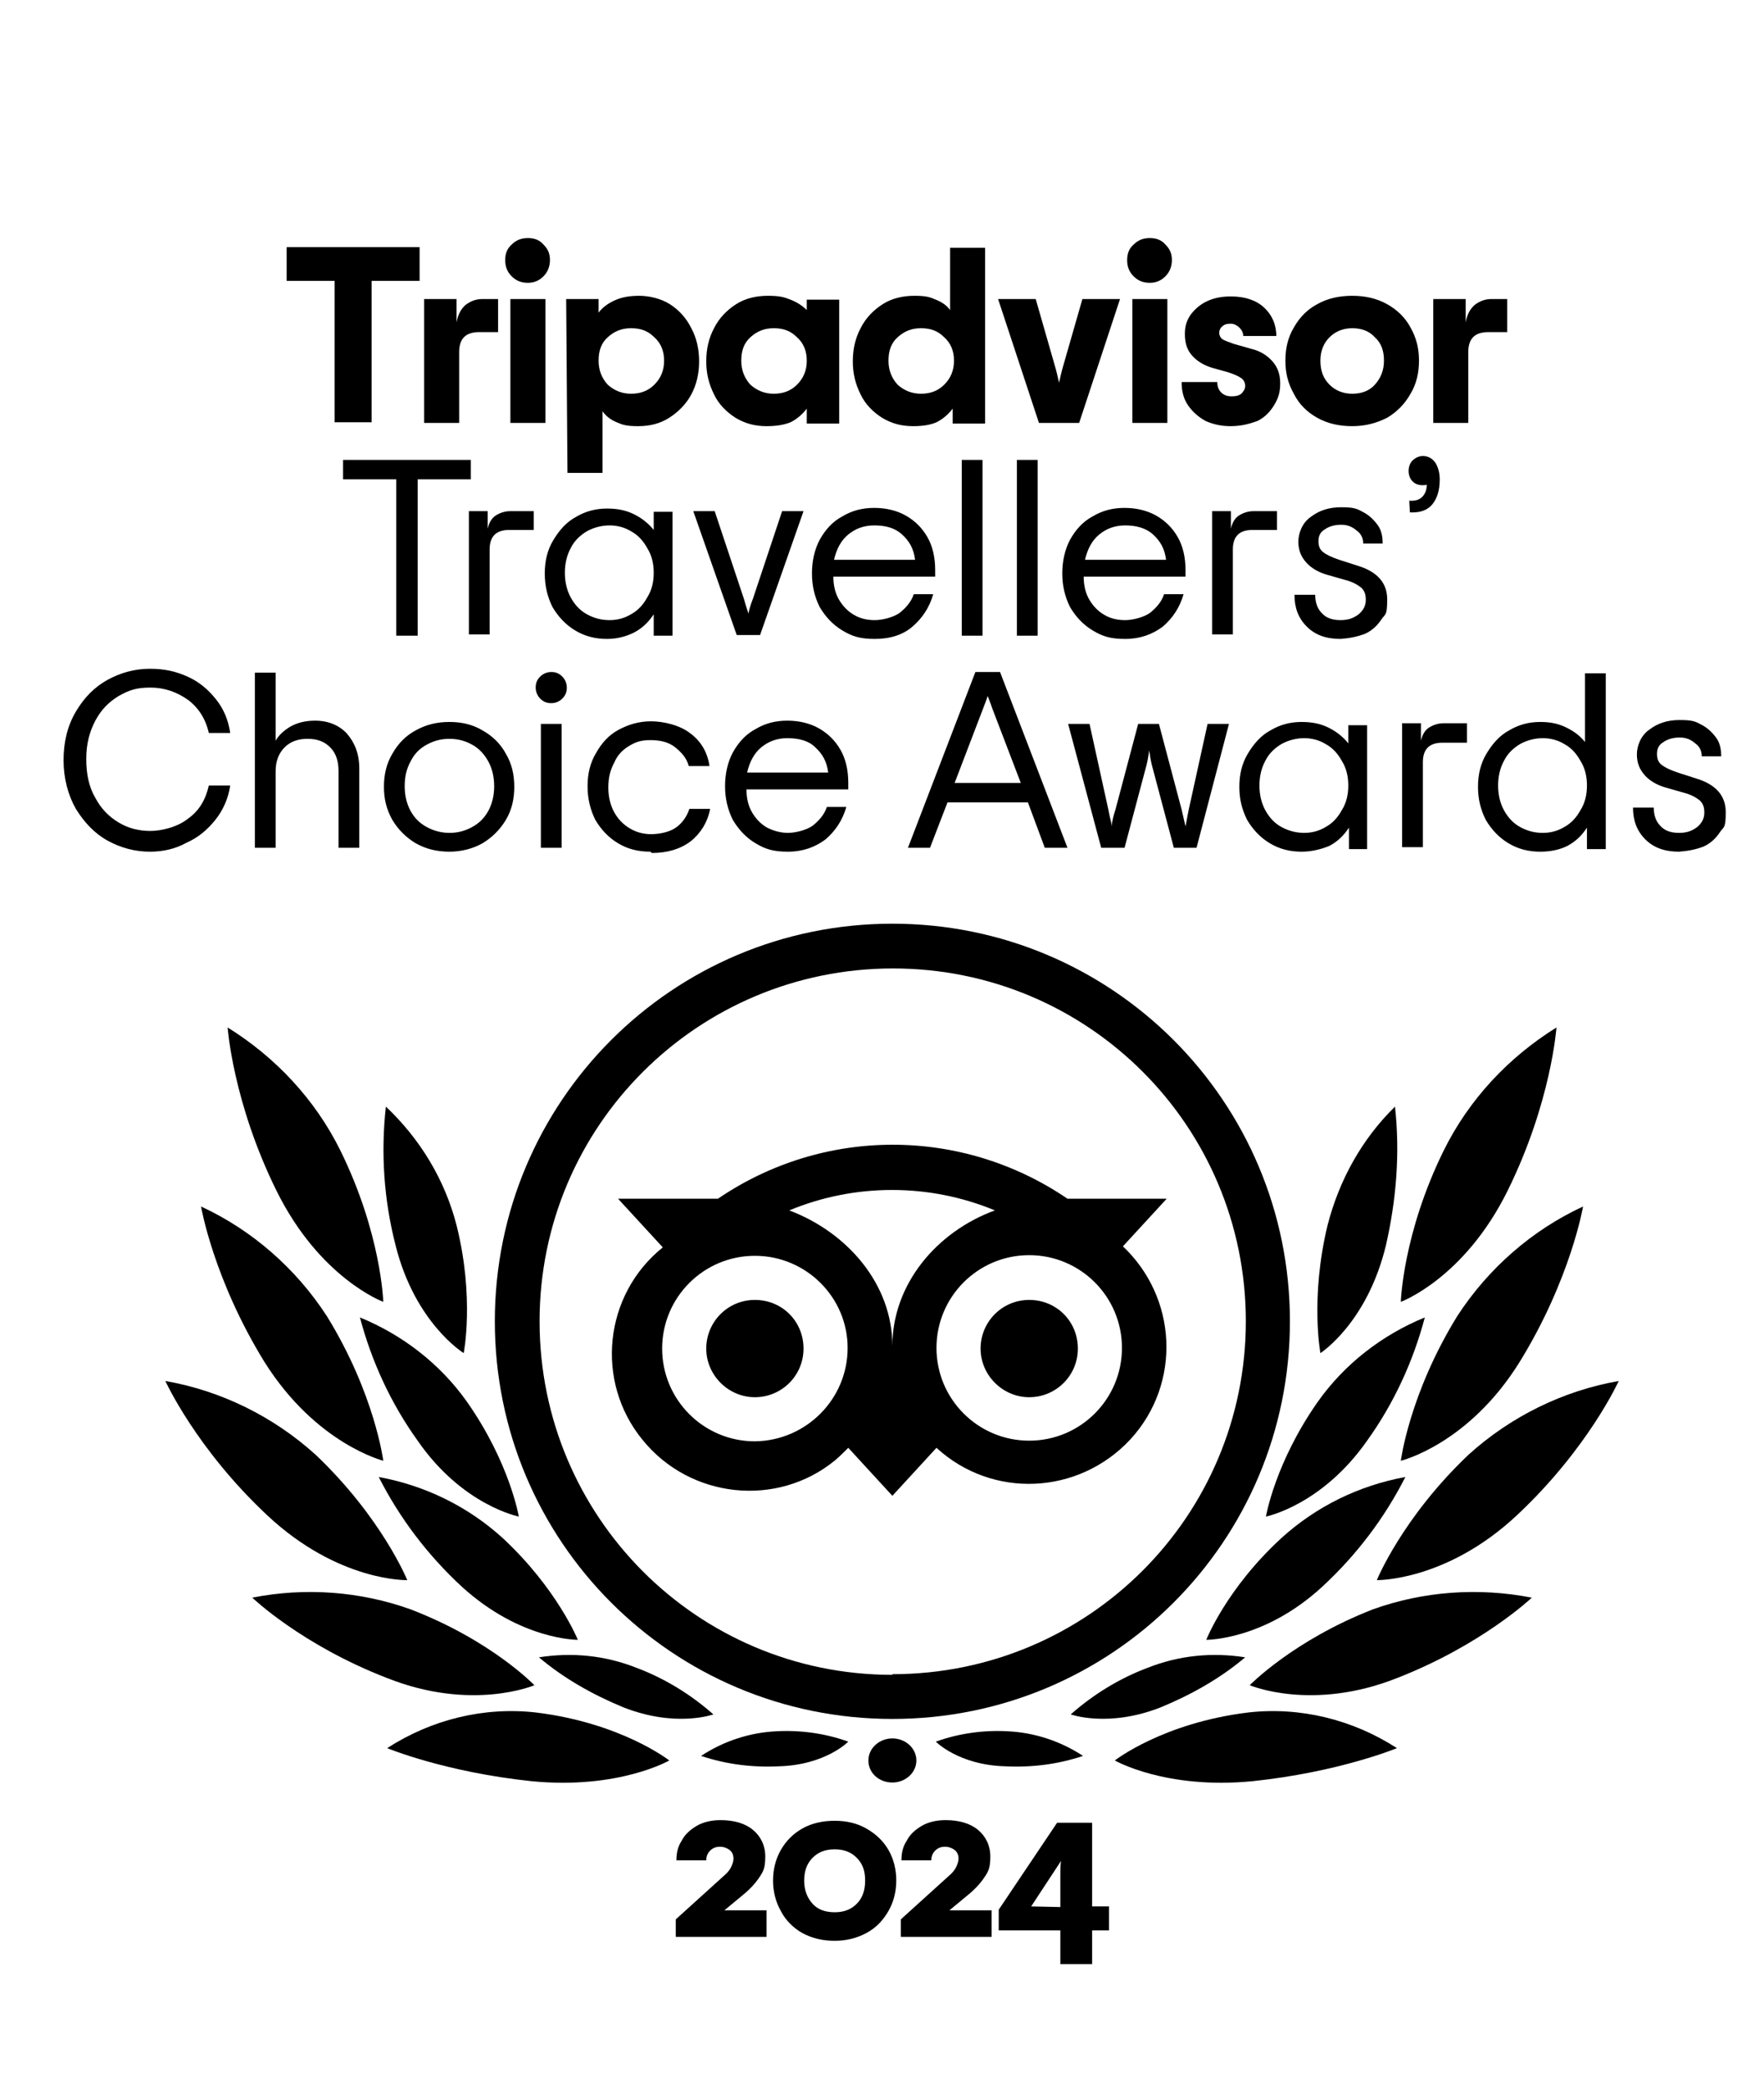 <?xml version="1.0" encoding="utf-8"?>
<!-- Generator: Adobe Illustrator 26.1.0, SVG Export Plug-In . SVG Version: 6.00 Build 0)  -->
<svg version="1.1" id="Layer_1" xmlns="http://www.w3.org/2000/svg" xmlns:xlink="http://www.w3.org/1999/xlink" x="0px" y="0px"
	 viewBox="0 0 272 322" style="enable-background:new 0 0 272 322;" xml:space="preserve">
<style type="text/css">
	.st0{fill:none;}
</style>
<g>
	<g id="Layer_1_00000018947681302450345740000009844923136855857328_">
		<rect x="-35" y="-23.5" class="st0" width="345.1" height="379.6"/>
		<path d="M137.6,274.8c2,0,3.7-1.5,3.7-3.4s-1.7-3.4-3.7-3.4s-3.7,1.5-3.7,3.4S135.5,274.8,137.6,274.8z"/>
		<path d="M137.6,142.4c-33.9,0-61.3,27.4-61.3,61.3s27.4,61.3,61.3,61.3s61.3-27.4,61.3-61.3S171.5,142.4,137.6,142.4L137.6,142.4z
			 M137.6,258.2c-30.1,0-54.4-24.4-54.4-54.5s24.4-54.4,54.5-54.4s54.4,24.3,54.4,54.4s-24.4,54.4-54.5,54.4V258.2L137.6,258.2z
			 M123.9,207.9c0,4.2-3.4,7.5-7.5,7.5s-7.5-3.4-7.5-7.5s3.3-7.5,7.5-7.5C120.6,200.4,123.9,203.7,123.9,207.9L123.9,207.9z
			 M166.2,207.9c0,4.2-3.4,7.5-7.5,7.5s-7.5-3.4-7.5-7.5s3.3-7.5,7.5-7.5C162.9,200.4,166.2,203.7,166.2,207.9L166.2,207.9z
			 M173,192.3l6.9-7.5h-15.3c-16.3-11.1-37.6-11.1-53.9,0H95.3l6.9,7.5c-9.1,7.3-10.5,20.7-3.1,29.7c7.3,9,20.7,10.5,29.7,3.1
			c0.7-0.6,1.3-1.2,2-1.9l6.8,7.4l6.8-7.4c8.6,7.9,21.9,7.3,29.9-1.3c7.9-8.6,7.3-21.9-1.3-29.9L173,192.3L173,192.3z M116.4,222.2
			c-7.9,0-14.3-6.4-14.3-14.3s6.4-14.3,14.3-14.3s14.3,6.4,14.3,14.2C130.7,215.7,124.3,222.1,116.4,222.2L116.4,222.2z
			 M137.6,207.5c0-9.5-6.9-17.5-15.9-20.9c10.1-4.2,21.6-4.2,31.7,0C144.4,189.9,137.6,198,137.6,207.5L137.6,207.5z M158.7,222.1
			c-7.9,0-14.3-6.4-14.3-14.3s6.4-14.3,14.3-14.3s14.3,6.4,14.3,14.3C173,215.7,166.6,222.1,158.7,222.1z"/>
		<path d="M103.2,271.4c0,0-7.4-5.8-20.6-7.4c-8-0.9-16.1,1.1-22.9,5.5c0,0,8.9,3.7,22.3,5.1C95.4,275.9,103.2,271.4,103.2,271.4z"
			/>
		<path d="M82.4,259.8c0,0-6.6-6.9-19.1-11.7c-7.8-2.8-16.3-3.4-24.4-1.8c0,0,7.6,7.3,20.8,12.4C72.8,263.9,82.4,259.8,82.4,259.8z"
			/>
		<path d="M62.8,243.6c0,0-3.9-9.6-14.1-19.3c-6.5-5.9-14.6-9.9-23.2-11.4c0,0,4.7,10.4,15.7,20.7S62.8,243.6,62.8,243.6z"/>
		<path d="M59.1,225.2c0,0-1.3-10.3-8.7-22.3c-4.8-7.4-11.6-13.3-19.4-16.9c0,0,1.9,11.2,9.8,24C48.8,222.7,59.2,225.2,59.1,225.2
			L59.1,225.2z"/>
		<path d="M59.1,200.7c0,0-0.3-10.5-6.6-23.3c-3.9-7.9-10-14.4-17.4-19c0,0,0.8,11.5,7.5,25.1S59.1,200.7,59.1,200.7L59.1,200.7z"/>
		<path d="M89.1,252.8c0,0-3.2-7.9-11.6-15.7c-5.4-4.9-12-8.1-19.1-9.4c3.2,6.3,7.5,12,12.8,16.9C80.3,252.9,89.1,252.8,89.1,252.8
			L89.1,252.8z"/>
		<path d="M110,264.3c-3.5-3.1-7.6-5.6-11.9-7.2c-4.8-1.9-9.9-2.4-15-1.6c3.9,3.3,8.4,5.8,13,7.7C104.2,266.4,110,264.3,110,264.3z"
			/>
		<path d="M130.8,268.5c-3.6-1.3-7.4-1.8-11.1-1.6c-4.1,0.2-8.1,1.5-11.6,3.8c3.9,1.3,7.9,1.8,12,1.6
			C127.3,272.1,130.8,268.5,130.8,268.5L130.8,268.5z"/>
		<path d="M80,233.8c0,0-1.4-8.3-8-17.7c-4.1-5.8-9.9-10.3-16.5-13c1.8,6.8,4.8,13.3,8.9,19C71.3,232.1,80,233.8,80,233.8z"/>
		<path d="M71.5,208.6c0,0,1.7-8.5-1.1-19.7c-1.8-7-5.6-13.3-10.9-18.3c-0.8,7.2-0.3,14.4,1.5,21.4C64,204,71.5,208.6,71.5,208.6
			L71.5,208.6z"/>
		<path d="M171.9,271.4c0,0,7.4-5.8,20.6-7.4c8-0.9,16.1,1.1,22.9,5.5c0,0-8.9,3.7-22.3,5.1C179.7,275.9,171.9,271.4,171.9,271.4z"
			/>
		<path d="M192.7,259.8c0,0,6.7-6.9,19-11.7c7.8-2.8,16.3-3.4,24.5-1.8c0,0-7.7,7.3-20.8,12.4C202.3,263.9,192.7,259.8,192.7,259.8
			L192.7,259.8z"/>
		<path d="M212.3,243.6c0,0,3.9-9.6,14.1-19.3c6.5-5.9,14.6-9.9,23.2-11.4c0,0-4.7,10.4-15.7,20.7
			C223,243.8,212.3,243.6,212.3,243.6L212.3,243.6z"/>
		<path d="M216,225.2c0,0,1.3-10.3,8.7-22.3c4.8-7.4,11.6-13.3,19.4-16.9c0,0-1.9,11.2-9.8,24C226.4,222.7,216,225.2,216,225.2
			L216,225.2z"/>
		<path d="M216,200.7c0,0,0.3-10.5,6.6-23.3c3.9-7.9,10-14.4,17.4-19c0,0-0.8,11.5-7.5,25.1C225.8,197.1,216,200.7,216,200.7
			L216,200.7z"/>
		<path d="M186,252.8c0,0,3.1-7.9,11.6-15.7c5.4-4.9,12-8.1,19.1-9.4c-3.2,6.3-7.5,12-12.8,16.9C194.9,252.9,186,252.8,186,252.8z"
			/>
		<path d="M165.1,264.3c3.5-3.1,7.6-5.6,11.9-7.2c4.8-1.9,9.9-2.4,15-1.6c-3.9,3.3-8.4,5.8-13,7.7
			C170.9,266.4,165.1,264.3,165.1,264.3L165.1,264.3z"/>
		<path d="M144.3,268.5c3.6-1.3,7.4-1.8,11.1-1.6c4.1,0.2,8.1,1.5,11.6,3.8c-3.9,1.3-7.9,1.8-12,1.6
			C147.8,272.1,144.3,268.5,144.3,268.5L144.3,268.5z"/>
		<path d="M195.2,233.8c0,0,1.4-8.3,8-17.7c4.1-5.8,9.9-10.3,16.5-13c-1.8,6.8-4.8,13.3-8.9,19C203.8,232.1,195.2,233.8,195.2,233.8
			z"/>
		<path d="M203.6,208.6c0,0-1.6-8.5,1.1-19.7c1.8-7,5.3-13.3,10.4-18.3c0.8,7.2,0.2,14.4-1.4,21.4
			C210.8,204,203.6,208.6,203.6,208.6L203.6,208.6z"/>
		<path d="M64.7,43.3h-7.4v21.8h-5.7V43.3h-7.4v-5.2h20.5V43.3z M76.8,46.1v5.1h-2.9c-2.1,0-3.1,1-3.1,3.1v10.9h-5.4V46.1h5v3.6
			c0.2-1.2,0.7-2.1,1.4-2.7c0.8-0.6,1.6-0.9,2.6-0.9L76.8,46.1L76.8,46.1z M81.4,43.6c-1,0-1.8-0.3-2.5-1c-0.7-0.7-1-1.5-1-2.5
			c0-1,0.3-1.8,1-2.4c0.7-0.7,1.5-1,2.5-1s1.8,0.3,2.4,1c0.7,0.7,1,1.4,1,2.4c0,0.9-0.3,1.8-1,2.5C83.1,43.3,82.3,43.6,81.4,43.6z
			 M78.7,46.1h5.4v19.1h-5.4V46.1z M87.3,46.1h5v2.1c0.6-0.8,1.4-1.4,2.5-1.9c1.1-0.5,2.3-0.7,3.8-0.7c1.4,0,3.3,0.4,4.7,1.3
			c1.4,0.9,2.5,2.1,3.3,3.7c0.8,1.5,1.2,3.2,1.2,5.1s-0.4,3.6-1.2,5.1c-0.8,1.5-2,2.7-3.4,3.6c-1.4,0.9-3,1.3-4.8,1.3
			s-2.4-0.2-3.3-0.6c-1-0.4-1.7-1-2.2-1.7v9.5h-5.4L87.3,46.1L87.3,46.1z M97.3,60.7c1.4,0,2.6-0.4,3.6-1.4c1-1,1.5-2.2,1.5-3.7
			s-0.5-2.7-1.5-3.6c-1-1-2.1-1.4-3.6-1.4s-2.6,0.5-3.6,1.4c-1,0.9-1.4,2.1-1.4,3.6s0.5,2.7,1.4,3.7C94.7,60.2,95.9,60.7,97.3,60.7z
			 M118.2,65.7c-1.8,0-3.3-0.4-4.8-1.3c-1.4-0.9-2.6-2.1-3.3-3.6c-0.8-1.6-1.2-3.2-1.2-5.1s0.4-3.6,1.2-5.1c0.8-1.6,2-2.8,3.4-3.7
			c1.4-0.9,3.1-1.3,4.9-1.3s2.5,0.2,3.5,0.6c1,0.4,1.8,0.9,2.5,1.6v-1.6h5v19.1h-5v-2.3c-0.7,0.9-1.5,1.6-2.5,2.1
			C120.9,65.5,119.7,65.7,118.2,65.7L118.2,65.7z M119.3,60.7c1.4,0,2.6-0.4,3.6-1.4c1-1,1.5-2.2,1.5-3.7s-0.5-2.7-1.5-3.6
			c-1-1-2.1-1.4-3.6-1.4s-2.6,0.5-3.6,1.4c-1,0.9-1.4,2.1-1.4,3.6s0.5,2.7,1.4,3.7C116.7,60.2,117.9,60.7,119.3,60.7z M140.8,65.7
			c-1.8,0-3.3-0.4-4.8-1.3c-1.4-0.9-2.6-2.1-3.3-3.6c-0.8-1.6-1.2-3.2-1.2-5.1s0.4-3.6,1.2-5.1c0.8-1.6,2-2.8,3.4-3.7
			c1.4-0.9,3.1-1.3,4.9-1.3c1.8,0,2.4,0.2,3.3,0.6c1,0.4,1.7,0.9,2.2,1.6v-9.6h5.4v27.1h-5v-2.3c-0.7,0.9-1.5,1.6-2.5,2.1
			C143.5,65.5,142.3,65.7,140.8,65.7L140.8,65.7z M142,60.7c1.4,0,2.6-0.4,3.6-1.4c1-1,1.5-2.2,1.5-3.7s-0.5-2.7-1.5-3.6
			c-1-1-2.1-1.4-3.6-1.4s-2.6,0.5-3.6,1.4c-1,0.9-1.4,2.1-1.4,3.6s0.5,2.7,1.4,3.7C139.4,60.2,140.6,60.7,142,60.7z M153.9,46.1h5.8
			l2.9,10.1c0.3,1,0.5,1.9,0.7,2.8c0.2-0.9,0.4-1.8,0.7-2.8l2.9-10.1h5.8l-6.3,19.1h-6.2L153.9,46.1
			C153.8,46.1,153.9,46.1,153.9,46.1z M177.3,43.6c-1,0-1.8-0.3-2.5-1c-0.7-0.7-1-1.5-1-2.5c0-1,0.3-1.8,1-2.4c0.7-0.7,1.5-1,2.5-1
			s1.8,0.3,2.4,1c0.7,0.7,1,1.4,1,2.4c0,0.9-0.3,1.8-1,2.5C179,43.3,178.2,43.6,177.3,43.6z M174.6,46.1h5.4v19.1h-5.4V46.1z
			 M189.7,65.7c-1.4,0-2.7-0.3-3.8-0.8c-1.1-0.6-2-1.4-2.7-2.4c-0.7-1-1-2.2-1-3.6h5.5c0,0.7,0.2,1.2,0.6,1.6
			c0.4,0.4,0.9,0.6,1.6,0.6s1.1-0.1,1.5-0.4c0.3-0.3,0.6-0.7,0.6-1.2s-0.2-0.9-0.6-1.2c-0.4-0.3-1.1-0.6-2-0.9l-2.5-0.7
			c-1.3-0.4-2.3-1-3.1-1.9c-0.8-0.9-1.1-2-1.1-3.3s0.3-2.1,0.9-3c0.7-0.9,1.5-1.6,2.6-2.1c1.1-0.5,2.3-0.7,3.6-0.7
			c2.2,0,3.9,0.6,5.1,1.7c1.2,1.1,1.9,2.6,1.9,4.4h-5.1c0-0.5-0.2-0.9-0.6-1.3c-0.3-0.3-0.8-0.6-1.3-0.6c-0.6,0-1,0.1-1.3,0.4
			c-0.3,0.2-0.5,0.6-0.5,1c0,0.4,0.2,0.8,0.5,1c0.3,0.2,0.9,0.4,1.7,0.7l2.8,0.8c1.3,0.3,2.4,1,3.2,1.9c0.8,0.9,1.2,2,1.2,3.4
			c0,1.4-0.3,2.3-0.9,3.3c-0.6,1-1.4,1.9-2.6,2.5C192.5,65.4,191.3,65.7,189.7,65.7L189.7,65.7z M208.5,65.7c-2,0-3.8-0.4-5.4-1.3
			c-1.6-0.9-2.8-2.1-3.6-3.7c-0.9-1.6-1.3-3.2-1.3-5.1s0.4-3.6,1.3-5.1c0.9-1.6,2.1-2.8,3.6-3.6c1.6-0.9,3.4-1.3,5.4-1.3
			c2,0,3.8,0.4,5.4,1.3c1.6,0.9,2.8,2.1,3.6,3.6c0.9,1.6,1.3,3.2,1.3,5.1s-0.4,3.6-1.3,5.1c-0.9,1.6-2.1,2.8-3.6,3.7
			C212.3,65.2,210.6,65.7,208.5,65.7z M208.5,60.7c1.4,0,2.6-0.4,3.5-1.4c0.9-1,1.4-2.2,1.4-3.7S213,52.9,212,52
			c-0.9-1-2.1-1.4-3.5-1.4s-2.6,0.5-3.5,1.4c-0.9,0.9-1.4,2.1-1.4,3.6s0.4,2.7,1.4,3.7C205.9,60.2,207.1,60.7,208.5,60.7z
			 M232.4,46.1v5.1h-2.9c-2.1,0-3.1,1-3.1,3.1v10.9H221V46.1h5v3.6c0.2-1.2,0.7-2.1,1.4-2.7c0.8-0.6,1.6-0.9,2.6-0.9L232.4,46.1
			L232.4,46.1z M72.6,73.9h-8.2v24.1h-3.3V73.9h-8.2v-3h19.7L72.6,73.9L72.6,73.9z M82.3,78.8v2.9h-3.8c-2,0-3,1-3,3v13.1h-3.2V78.8
			h2.9v2.7c0.2-0.9,0.6-1.6,1.2-2c0.6-0.4,1.4-0.7,2.3-0.7L82.3,78.8L82.3,78.8z M93.6,98.5c-1.8,0-3.4-0.4-4.9-1.3
			c-1.5-0.9-2.6-2.1-3.5-3.6C84.4,92,84,90.3,84,88.4s0.4-3.6,1.3-5.1s2-2.8,3.5-3.6c1.5-0.9,3.1-1.3,4.8-1.3c1.7,0,3,0.3,4.2,0.9
			c1.2,0.6,2.2,1.4,3,2.4v-2.8h2.9v19.1h-2.9v-3.3c-0.8,1.2-1.7,2.1-3,2.8C96.6,98.1,95.2,98.5,93.6,98.5L93.6,98.5z M94,95.6
			c1.2,0,2.3-0.3,3.3-0.9c1.1-0.6,1.9-1.5,2.5-2.6c0.7-1.1,1-2.4,1-3.8c0-1.4-0.3-2.7-1-3.8c-0.6-1.1-1.4-2-2.5-2.6
			c-1-0.6-2.1-0.9-3.3-0.9c-1.2,0-2.4,0.3-3.5,0.9c-1,0.6-1.9,1.4-2.5,2.6c-0.6,1.1-0.9,2.4-0.9,3.8c0,1.4,0.3,2.7,0.9,3.8
			c0.6,1.1,1.4,2,2.5,2.6C91.6,95.3,92.7,95.6,94,95.6z M106.9,78.8h3.3l4.5,13.5c0.3,1.1,0.6,1.9,0.7,2.3c0.1-0.5,0.3-1.3,0.7-2.3
			l4.5-13.5h3.3l-6.7,19.1h-3.6L106.9,78.8L106.9,78.8z M144.3,88.9h-15.8c0,1.4,0.3,2.6,0.9,3.6c0.6,1,1.4,1.8,2.3,2.3
			c1,0.6,2.1,0.8,3.2,0.8s2.8-0.4,3.8-1.1c1-0.8,1.8-1.7,2.2-2.9h3c-0.6,2.1-1.7,3.7-3.2,5s-3.5,1.9-5.8,1.9c-2.3,0-3.5-0.4-5-1.3
			c-1.5-0.9-2.6-2.1-3.5-3.6c-0.8-1.6-1.2-3.3-1.2-5.2c0-1.9,0.4-3.7,1.2-5.2c0.9-1.6,2-2.8,3.5-3.6c1.5-0.9,3.1-1.3,4.9-1.3
			s3.5,0.4,4.9,1.2c1.4,0.8,2.5,1.9,3.3,3.3c0.8,1.4,1.2,3.1,1.2,5.1V88.9L144.3,88.9z M134.8,81c-1.6,0-2.9,0.5-4,1.4
			s-1.8,2.2-2.2,3.9h12.5c-0.2-1.7-0.9-2.9-2-3.9C138,81.4,136.6,81,134.8,81L134.8,81z M148.3,70.9h3.2v27.1h-3.2V70.9z
			 M156.8,70.9h3.2v27.1h-3.2V70.9z M182.9,88.9h-15.8c0,1.4,0.3,2.6,0.9,3.6s1.4,1.8,2.3,2.3c1,0.6,2.1,0.8,3.2,0.8
			s2.8-0.4,3.8-1.1c1-0.8,1.8-1.7,2.2-2.9h3c-0.6,2.1-1.7,3.7-3.2,5c-1.6,1.2-3.5,1.9-5.8,1.9s-3.5-0.4-5-1.3
			c-1.5-0.9-2.6-2.1-3.5-3.6c-0.8-1.6-1.2-3.3-1.2-5.2c0-1.9,0.4-3.7,1.2-5.2c0.9-1.6,2-2.8,3.5-3.6c1.5-0.9,3.1-1.3,4.9-1.3
			s3.5,0.4,4.9,1.2c1.4,0.8,2.5,1.9,3.3,3.3c0.8,1.4,1.2,3.1,1.2,5.1V88.9L182.9,88.9z M173.5,81c-1.6,0-2.9,0.5-4,1.4
			c-1.1,0.9-1.8,2.2-2.2,3.9h12.5c-0.2-1.7-0.9-2.9-2-3.9C176.7,81.4,175.2,81,173.5,81L173.5,81z M196.9,78.8v2.9h-3.8
			c-2,0-3,1-3,3v13.1h-3.2V78.8h2.9v2.7c0.2-0.9,0.6-1.6,1.2-2c0.6-0.4,1.4-0.7,2.3-0.7L196.9,78.8L196.9,78.8z M206.7,98.5
			c-2.2,0-3.9-0.6-5.2-1.9c-1.3-1.3-1.9-2.9-1.9-4.9h3.2c0,1.1,0.3,2.1,1,2.8c0.7,0.8,1.7,1.1,2.9,1.1s2-0.3,2.8-0.9
			c0.7-0.6,1.1-1.3,1.1-2.2c0-0.9-0.2-1.4-0.7-1.9c-0.5-0.4-1.3-0.9-2.5-1.2l-2.8-0.8c-1.4-0.4-2.5-1.1-3.2-1.9
			c-0.8-0.9-1.2-1.9-1.2-3.2c0-1.3,0.6-2.9,1.9-3.8c1.3-1,2.8-1.5,4.7-1.5c1.9,0,2.4,0.2,3.3,0.7c1,0.5,1.7,1.2,2.3,2
			c0.6,0.8,0.8,1.8,0.8,2.9h-3c0-0.8-0.3-1.5-1-2c-0.7-0.6-1.4-0.9-2.4-0.9c-0.9,0-1.8,0.2-2.5,0.7c-0.7,0.4-1,1-1,1.8
			c0,0.8,0.2,1.3,0.7,1.7c0.5,0.4,1.3,0.8,2.5,1.2l2.8,0.9c3,0.9,4.6,2.6,4.6,5.2s-0.3,2.2-0.9,3.1c-0.6,0.9-1.4,1.7-2.5,2.2
			C209.2,98.2,208,98.4,206.7,98.5L206.7,98.5z M217.3,77.2h0.3c0.8,0,1.3-0.2,1.7-0.6c0.4-0.4,0.7-1,0.7-1.9
			c-0.1,0.1-0.4,0.1-0.7,0.1c-0.6,0-1.1-0.2-1.5-0.6c-0.4-0.4-0.6-1-0.6-1.6s0.2-1.2,0.6-1.6c0.4-0.4,1-0.7,1.6-0.7
			c0.7,0,1.4,0.3,1.9,1c0.4,0.6,0.7,1.5,0.7,2.6c0,1.7-0.4,2.9-1.1,3.8c-0.7,0.9-1.8,1.3-3.1,1.3h-0.4L217.3,77.2L217.3,77.2z
			 M23.1,131.3c-2.3,0-4.5-0.6-6.5-1.7c-2-1.1-3.6-2.8-4.9-4.9c-1.2-2.1-1.9-4.7-1.9-7.5s0.6-5.3,1.9-7.5s2.9-3.8,4.9-4.9
			c2-1.1,4.2-1.7,6.5-1.7s4,0.4,5.8,1.2c1.8,0.8,3.2,2,4.4,3.5c1.2,1.5,1.9,3.2,2.2,5.2h-3.3c-0.5-2.2-1.6-3.9-3.2-5.1
			c-1.7-1.2-3.6-1.9-5.8-1.9s-3.3,0.4-4.9,1.3c-1.5,0.9-2.7,2.1-3.6,3.8c-0.9,1.7-1.4,3.6-1.4,5.9c0,2.3,0.4,4.3,1.4,6
			c0.9,1.7,2.1,2.9,3.6,3.8c1.5,0.9,3.1,1.3,4.9,1.3c1.7,0,4.2-0.6,5.8-1.9c1.7-1.2,2.7-2.9,3.2-5.1h3.3c-0.3,2-1.1,3.8-2.3,5.3
			c-1.2,1.5-2.6,2.7-4.4,3.5C27,130.9,25.1,131.3,23.1,131.3L23.1,131.3z M39.3,103.7h3.2v10.5c0.5-0.9,1.3-1.6,2.3-2.2
			c1.1-0.6,2.3-0.9,3.8-0.9c2,0,3.7,0.7,4.9,2c1.2,1.4,1.9,3.1,1.9,5.4v12.2h-3.2v-11.8c0-1.6-0.4-2.8-1.3-3.7
			c-0.9-0.9-2-1.3-3.5-1.3c-1.4,0-2.6,0.4-3.5,1.3c-0.9,0.9-1.4,2.1-1.4,3.7v11.8h-3.2L39.3,103.7L39.3,103.7z M69.3,131.3
			c-1.9,0-3.6-0.4-5.2-1.3c-1.5-0.9-2.7-2.1-3.6-3.6c-0.9-1.6-1.3-3.2-1.3-5.1s0.4-3.6,1.3-5.1c0.9-1.6,2.1-2.8,3.6-3.6
			c1.6-0.9,3.3-1.3,5.2-1.3s3.6,0.4,5.1,1.3c1.6,0.9,2.8,2.1,3.6,3.6c0.9,1.5,1.3,3.2,1.3,5.1s-0.4,3.6-1.3,5.1
			c-0.9,1.5-2.1,2.7-3.6,3.6C73,130.8,71.2,131.3,69.3,131.3z M69.3,128.4c1.3,0,2.4-0.3,3.5-0.9s1.9-1.4,2.5-2.5
			c0.6-1.1,0.9-2.4,0.9-3.8s-0.3-2.7-0.9-3.8c-0.6-1.1-1.4-2-2.5-2.6s-2.2-0.9-3.5-0.9c-1.3,0-2.4,0.3-3.5,0.9
			c-1.1,0.6-1.9,1.4-2.5,2.6c-0.6,1.1-0.9,2.3-0.9,3.8c0,1.4,0.3,2.7,0.9,3.8c0.6,1.1,1.4,1.9,2.5,2.5
			C66.9,128.1,68.1,128.4,69.3,128.4z M85,108.4c-0.7,0-1.2-0.2-1.7-0.7c-0.4-0.4-0.7-1-0.7-1.7s0.2-1.2,0.7-1.7
			c0.4-0.4,1-0.7,1.7-0.7s1.2,0.2,1.7,0.7c0.4,0.4,0.7,1,0.7,1.7s-0.2,1.2-0.7,1.7C86.2,108.2,85.6,108.4,85,108.4z M83.4,111.6h3.2
			v19.1h-3.2V111.6z M100.3,131.3c-1.9,0-3.5-0.4-5-1.3c-1.5-0.9-2.6-2.1-3.5-3.6c-0.8-1.6-1.2-3.3-1.2-5.2s0.4-3.6,1.3-5.1
			c0.9-1.6,2-2.8,3.5-3.6s3.1-1.3,5-1.3s4.5,0.6,6.1,1.9c1.6,1.2,2.6,2.9,2.9,5h-3.2c-0.3-1.2-1.1-2.1-2.1-2.9
			c-1-0.8-2.3-1.1-3.8-1.1c-1.5,0-2.3,0.3-3.3,0.9c-1,0.6-1.8,1.4-2.3,2.6c-0.6,1.1-0.9,2.3-0.9,3.8c0,1.4,0.3,2.7,0.9,3.8
			c0.6,1.1,1.4,1.9,2.4,2.5c1,0.6,2.1,0.9,3.3,0.9s2.8-0.3,3.8-1c1-0.7,1.7-1.7,2.1-2.9h3.2c-0.4,2.1-1.5,3.8-3,5
			c-1.6,1.2-3.6,1.8-6,1.8L100.3,131.3z M130.9,121.7h-15.8c0,1.4,0.3,2.6,0.9,3.6c0.6,1,1.4,1.8,2.3,2.3c1,0.5,2.1,0.8,3.2,0.8
			s2.8-0.4,3.8-1.1c1-0.8,1.8-1.7,2.2-2.9h3c-0.6,2.1-1.7,3.7-3.2,5c-1.6,1.2-3.5,1.9-5.8,1.9c-2.3,0-3.5-0.4-5-1.3
			c-1.5-0.9-2.6-2.1-3.5-3.6c-0.8-1.6-1.2-3.3-1.2-5.2c0-1.9,0.4-3.7,1.2-5.2c0.9-1.6,2-2.8,3.5-3.6c1.5-0.9,3.1-1.3,4.9-1.3
			c1.8,0,3.5,0.4,4.9,1.2c1.4,0.8,2.5,1.9,3.3,3.3c0.8,1.4,1.2,3.1,1.2,5.1V121.7L130.9,121.7z M121.4,113.8c-1.6,0-2.9,0.5-4,1.4
			c-1.1,0.9-1.8,2.2-2.2,3.9h12.5c-0.2-1.7-0.9-2.9-2-3.9C124.7,114.2,123.2,113.8,121.4,113.8L121.4,113.8z M158.5,123.7h-12.4
			l-2.7,7H140l10.4-27.1h3.8l10.4,27.1h-3.5L158.5,123.7L158.5,123.7z M157.4,120.7l-4.4-11.5c-0.3-0.9-0.6-1.6-0.7-1.9
			c-0.1,0.3-0.3,0.9-0.7,1.9l-4.4,11.5H157.4L157.4,120.7z M164.7,111.6h3.3l2.9,13.2l0.2,1c0.1,0.5,0.3,1,0.3,1.6
			c0.1-0.9,0.3-1.7,0.6-2.6l3.5-13.2h3.2l3.5,13.2c0.2,0.9,0.4,1.7,0.6,2.6c0.1-0.5,0.2-1,0.3-1.6l0.2-1l2.9-13.2h3.3l-5,19.1H181
			l-3.4-12.8c-0.2-0.8-0.3-1.6-0.4-2.2c-0.1,0.7-0.2,1.4-0.4,2.2l-3.4,12.8h-3.6L164.7,111.6z M200.7,131.3c-1.8,0-3.4-0.4-4.9-1.3
			c-1.5-0.9-2.6-2.1-3.5-3.6c-0.8-1.6-1.2-3.2-1.2-5.1s0.4-3.6,1.3-5.1s2-2.8,3.5-3.6c1.5-0.9,3.1-1.3,4.8-1.3s3,0.3,4.2,0.9
			c1.2,0.6,2.2,1.4,3,2.4v-2.8h2.9v19.1H208v-3.3c-0.8,1.2-1.7,2.1-3,2.8C203.8,130.9,202.3,131.3,200.7,131.3L200.7,131.3z
			 M201.1,128.4c1.2,0,2.3-0.3,3.3-0.9c1.1-0.6,1.9-1.5,2.5-2.6c0.7-1.1,1-2.4,1-3.8c0-1.4-0.3-2.7-1-3.8c-0.6-1.1-1.4-2-2.5-2.6
			c-1-0.6-2.1-0.9-3.3-0.9c-1.2,0-2.4,0.3-3.5,0.9c-1,0.6-1.9,1.4-2.5,2.6c-0.6,1.1-0.9,2.4-0.9,3.8c0,1.4,0.3,2.7,0.9,3.8
			c0.6,1.1,1.4,2,2.5,2.6C198.7,128.1,199.9,128.4,201.1,128.4z M226.2,111.6v2.9h-3.8c-2,0-3,1-3,3v13.1h-3.2v-19.1h2.9v2.7
			c0.2-0.9,0.6-1.6,1.2-2c0.6-0.4,1.4-0.7,2.3-0.7H226.2L226.2,111.6z M237.5,131.3c-1.8,0-3.4-0.4-4.9-1.3
			c-1.5-0.9-2.6-2.1-3.5-3.6c-0.8-1.6-1.2-3.2-1.2-5.1s0.4-3.6,1.3-5.1s2-2.8,3.5-3.6c1.5-0.9,3.1-1.3,4.8-1.3s2.9,0.3,4.1,0.9
			c1.2,0.6,2.1,1.3,2.8,2.2v-10.6h3.2v27.1h-2.9v-3.3c-0.8,1.2-1.7,2.1-3,2.8C240.5,131,239.1,131.3,237.5,131.3L237.5,131.3z
			 M237.9,128.4c1.2,0,2.3-0.3,3.3-0.9c1.1-0.6,1.9-1.5,2.5-2.6c0.7-1.1,1-2.4,1-3.8c0-1.4-0.3-2.7-1-3.8c-0.6-1.1-1.4-2-2.5-2.6
			c-1-0.6-2.1-0.9-3.3-0.9c-1.2,0-2.4,0.3-3.5,0.9c-1,0.6-1.9,1.4-2.5,2.6c-0.6,1.1-0.9,2.4-0.9,3.8c0,1.4,0.3,2.7,0.9,3.8
			c0.6,1.1,1.4,2,2.5,2.6C235.5,128.1,236.6,128.4,237.9,128.4z M258.9,131.3c-2.2,0-3.9-0.6-5.2-1.9c-1.3-1.3-1.9-2.9-1.9-4.9h3.2
			c0,1.1,0.3,2.1,1,2.8c0.7,0.8,1.7,1.1,2.9,1.1c1.2,0,2-0.3,2.8-0.9c0.7-0.6,1.1-1.3,1.1-2.2c0-0.9-0.2-1.4-0.7-1.9
			c-0.5-0.4-1.3-0.9-2.5-1.2l-2.8-0.8c-1.4-0.4-2.5-1.1-3.2-1.9c-0.8-0.9-1.2-1.9-1.2-3.2c0-1.3,0.6-2.9,1.9-3.8
			c1.3-1,2.8-1.5,4.7-1.5s2.4,0.2,3.3,0.7c1,0.5,1.7,1.2,2.3,2c0.6,0.8,0.8,1.8,0.8,2.9h-3c0-0.8-0.3-1.5-1-2
			c-0.7-0.6-1.4-0.9-2.4-0.9c-0.9,0-1.8,0.2-2.5,0.7c-0.7,0.4-1,1-1,1.8s0.2,1.3,0.7,1.7c0.5,0.4,1.3,0.8,2.5,1.2l2.8,0.9
			c3,0.9,4.6,2.6,4.6,5.2s-0.3,2.2-0.9,3.1c-0.6,0.9-1.4,1.7-2.5,2.2C261.4,131,260.2,131.2,258.9,131.3L258.9,131.3z"/>
		<path d="M104.2,295.9l7.4-6.7c0.5-0.4,0.9-0.9,1.1-1.3c0.2-0.4,0.4-0.9,0.4-1.4c0-0.5-0.2-1-0.6-1.3c-0.4-0.3-0.9-0.5-1.5-0.5
			c-0.6,0-1.1,0.2-1.5,0.6c-0.4,0.4-0.6,0.9-0.6,1.5h-4.6c0-1.1,0.2-2.1,0.8-3c0.5-1,1.3-1.7,2.3-2.3c1-0.6,2.3-0.9,3.7-0.9
			c2.1,0,3.8,0.5,5,1.5c1.2,1,1.9,2.4,1.9,4.1c0,1.8-0.3,2.3-0.9,3.2c-0.6,0.9-1.4,1.8-2.5,2.7l-2.9,2.4h6.5v4.1h-14L104.2,295.9
			L104.2,295.9z M128.7,299.2c-1.9,0-3.5-0.4-5-1.2c-1.4-0.8-2.6-2-3.3-3.4c-0.8-1.4-1.2-3-1.2-4.7s0.4-3.3,1.2-4.7
			c0.8-1.4,1.9-2.5,3.3-3.3s3.1-1.2,5-1.2s3.5,0.4,4.9,1.2c1.4,0.8,2.6,1.9,3.4,3.3c0.8,1.4,1.2,3,1.2,4.7s-0.4,3.3-1.2,4.7
			c-0.8,1.4-1.9,2.6-3.4,3.4C132.1,298.8,130.5,299.2,128.7,299.2z M128.7,294.8c1.4,0,2.5-0.4,3.4-1.3c0.9-0.9,1.3-2.1,1.3-3.6
			c0-1.5-0.4-2.6-1.3-3.5c-0.9-0.9-2-1.3-3.4-1.3c-1.4,0-2.5,0.4-3.4,1.3c-0.9,0.9-1.3,2.1-1.3,3.5s0.4,2.6,1.3,3.6
			C126.1,294.4,127.3,294.8,128.7,294.8z M138.9,295.9l7.4-6.7c0.5-0.4,0.9-0.9,1.1-1.3c0.2-0.4,0.4-0.9,0.4-1.4
			c0-0.5-0.2-1-0.6-1.3c-0.4-0.3-0.9-0.5-1.5-0.5s-1.1,0.2-1.5,0.6c-0.4,0.4-0.6,0.9-0.6,1.5h-4.6c0-1.1,0.2-2.1,0.8-3
			c0.5-1,1.3-1.7,2.3-2.3c1-0.6,2.3-0.9,3.7-0.9c2.1,0,3.8,0.5,5,1.5c1.2,1,1.9,2.4,1.9,4.1c0,1.8-0.3,2.3-0.9,3.2
			c-0.6,0.9-1.4,1.8-2.5,2.7l-2.9,2.4h6.5v4.1h-14L138.9,295.9L138.9,295.9z M163.5,297.6H154v-3.2l9-13.4h5.4v12.9h2.6v3.7h-2.6
			v5.2h-4.9L163.5,297.6L163.5,297.6z M163.5,294V289c0-0.7,0-1.3,0.1-2.1l-4.6,7L163.5,294L163.5,294z"/>
	</g>
</g>
</svg>
